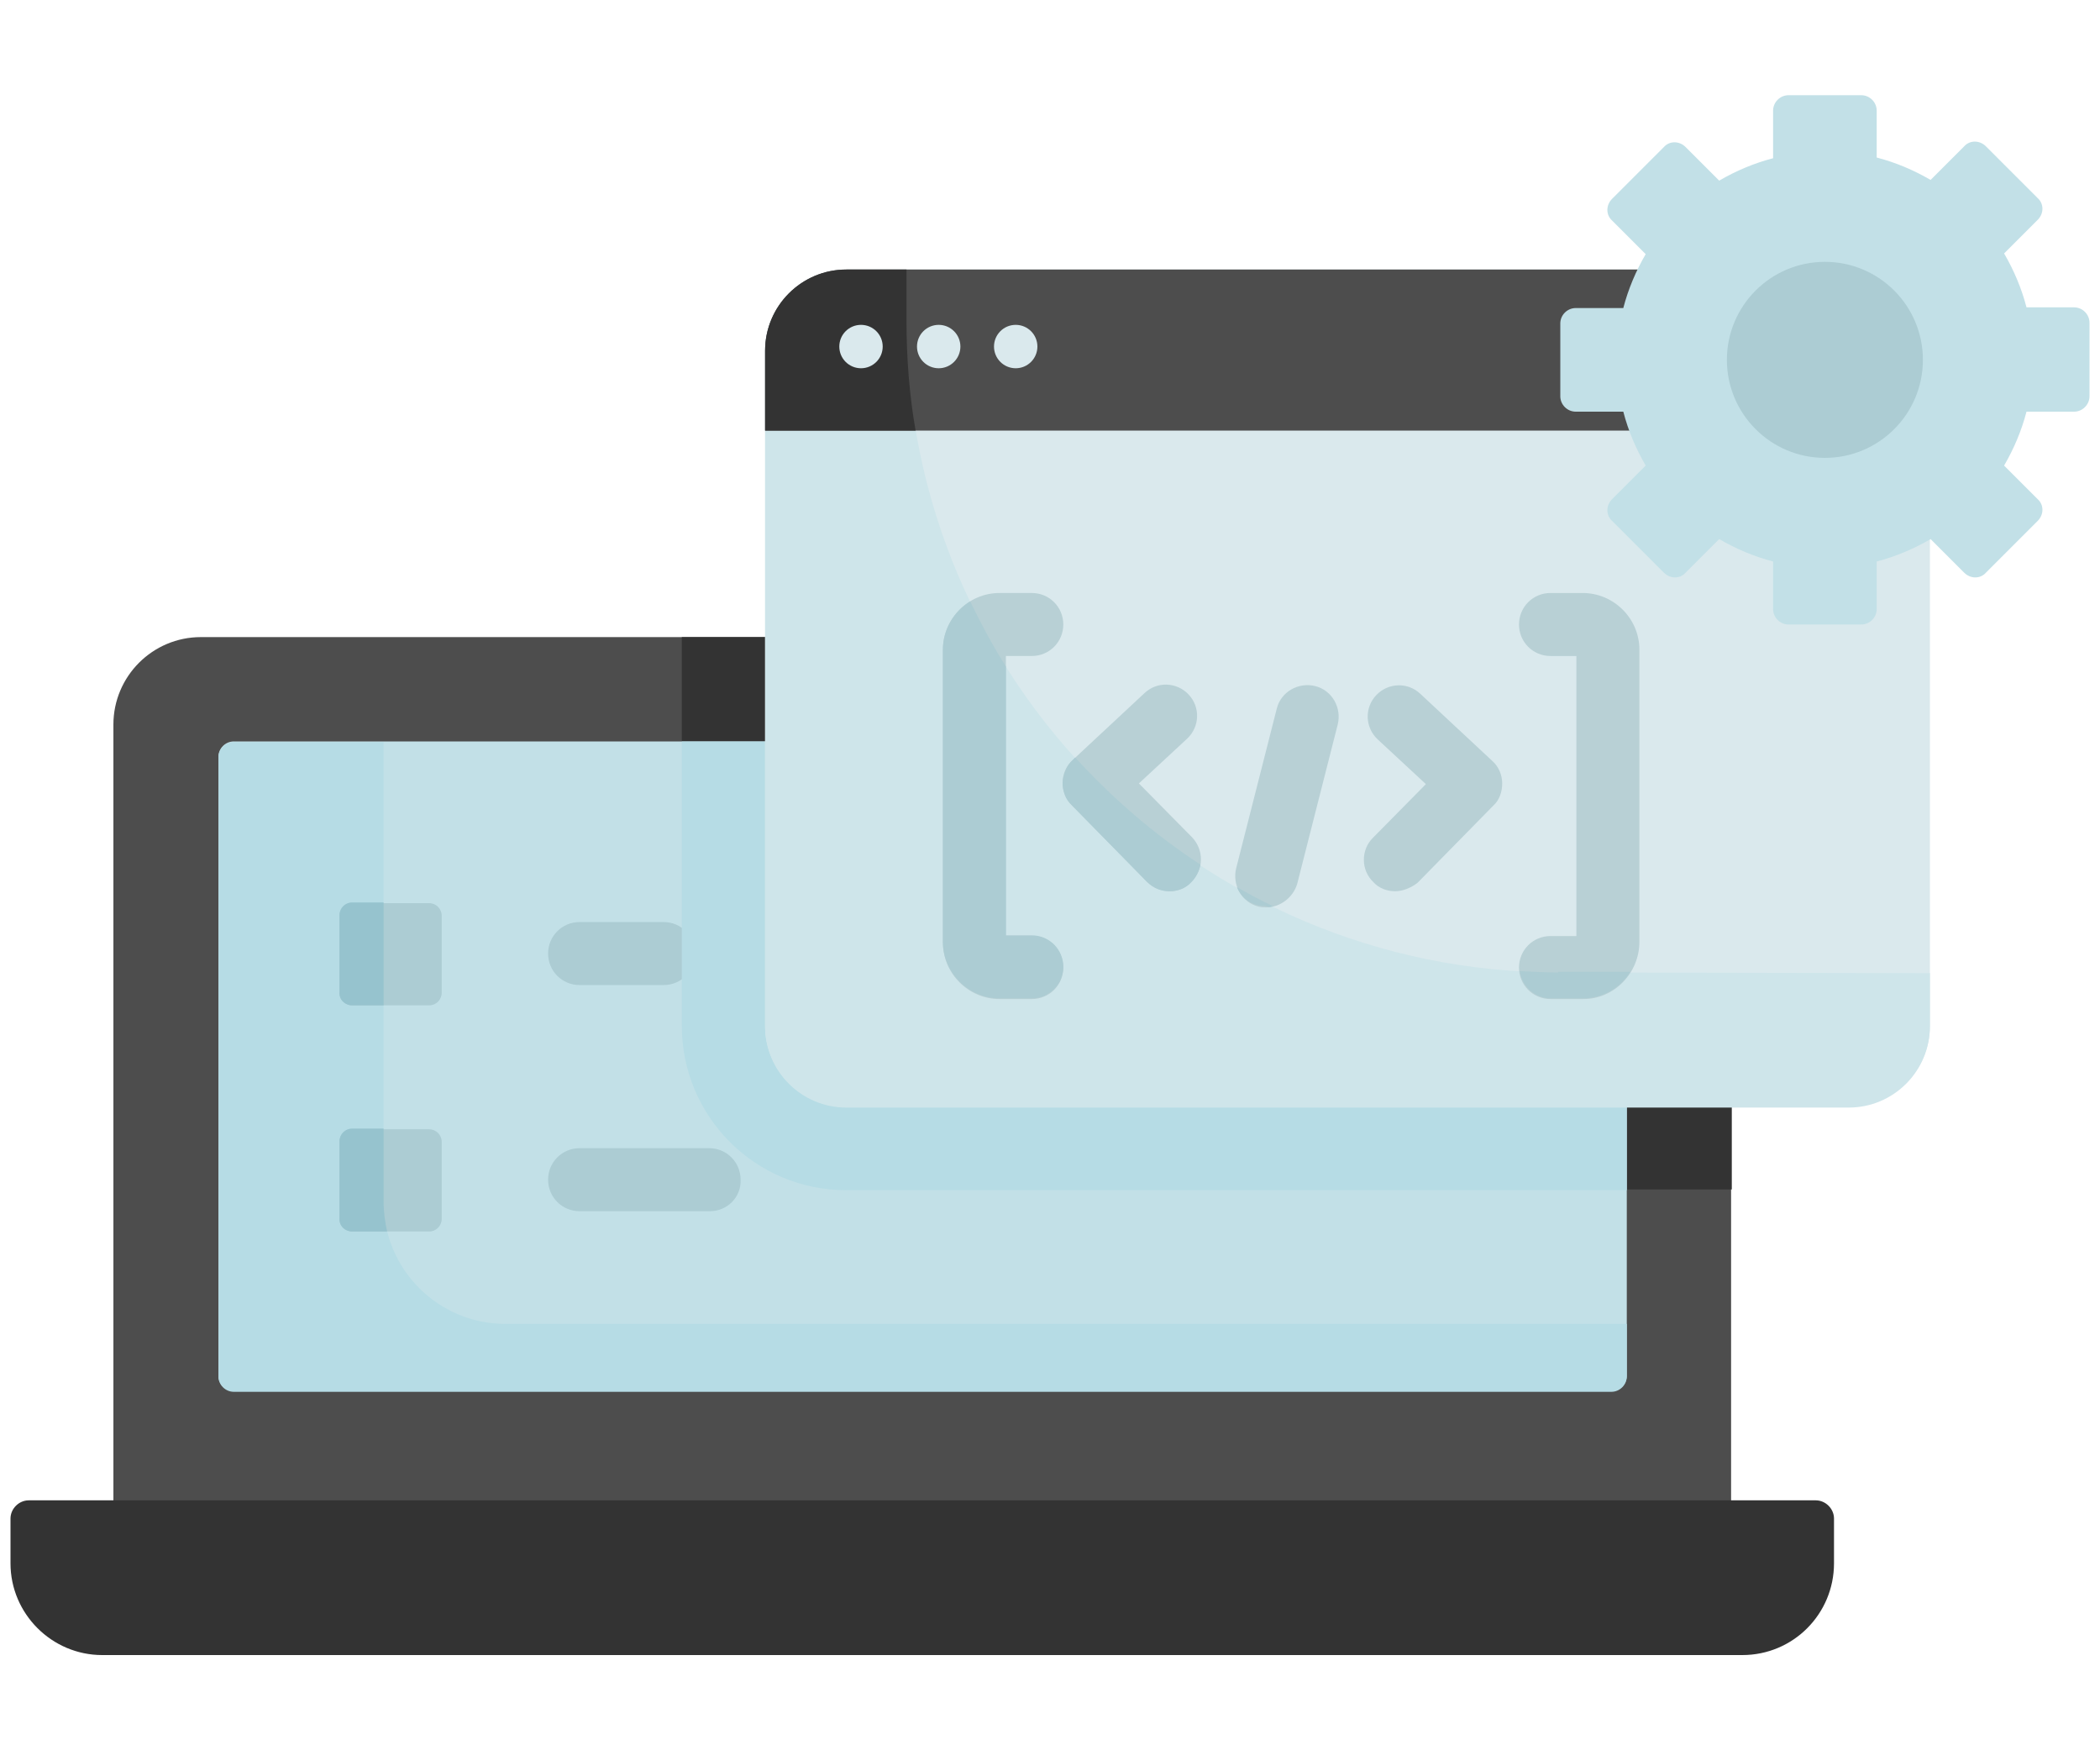 <?xml version="1.0" encoding="utf-8"?>
<!-- Generator: Adobe Illustrator 23.0.1, SVG Export Plug-In . SVG Version: 6.00 Build 0)  -->
<svg version="1.1" id="Capa_1" xmlns="http://www.w3.org/2000/svg" xmlns:xlink="http://www.w3.org/1999/xlink" x="0px" y="0px"
	 viewBox="0 0 300 250" style="enable-background:new 0 0 300 250;" xml:space="preserve">
<style type="text/css">
	.st0{fill:#4D4D4D;}
	.st1{fill:#333333;}
	.st2{fill:#C2E0E7;}
	.st3{fill:#B6DCE5;}
	.st4{fill:#ACCCD3;}
	.st5{fill:#DAE9ED;}
	.st6{fill:#CEE5EA;}
	.st7{fill:#B8D0D5;}
	.st8{fill:#96C3CE;}
</style>
<g>
	<path class="st0" d="M247.3,158.1V222H16.2c0,0,0-87.2,0-118.5c0-6.9,5.6-12.5,12.5-12.5h65.5h15.1h138L247.3,158.1L247.3,158.1z"
		/>
	<path class="st1" d="M97.4,90.9v55.5c0,13,10.5,23.5,23.5,23.5h126.5v-11.9v-67h-138h-12V90.9z"/>
	<path class="st2" d="M109.3,105.9H94.2H33.4c-1.2,0-2.2,1-2.2,2.2v88.4c0,1.2,1,2.2,2.2,2.2h196.8c1.2,0,2.2-1,2.2-2.2v-38.5v-49.9
		c0-1.2-1-2.2-2.2-2.2L109.3,105.9L109.3,105.9z"/>
	<path class="st3" d="M72.2,189.1c-9.6,0-17.4-7.8-17.4-17.4v-65.7H33.4c-1.2,0-2.2,1-2.2,2.2v88.4c0,1.2,1,2.2,2.2,2.2h196.8
		c1.2,0,2.2-1,2.2-2.2v-7.5H72.2z"/>
	<path class="st4" d="M94.8,140.7h-12c-2.5,0-4.5-2-4.5-4.5s2-4.5,4.5-4.5h12c2.5,0,4.5,2,4.5,4.5S97.3,140.7,94.8,140.7z"/>
	<path class="st3" d="M230.2,105.9H109.3H97.4v40.6c0,13,10.5,23.5,23.5,23.5h111.5v-11.9v-50C232.4,106.9,231.4,105.9,230.2,105.9
		L230.2,105.9z"/>
	<path class="st5" d="M206.6,38.5h-85.7c-6.4,0-11.6,5.2-11.6,11.6v96.4c0,6.4,5.2,11.6,11.6,11.6h143.2c6.4,0,11.6-5.2,11.6-11.6
		v-45.8V38.5H206.6z"/>
	<path class="st6" d="M222.6,138.9c-51.4,0-93.1-41.7-93.1-93.1v-7.2h-8.6c-6.4,0-11.6,5.2-11.6,11.6v96.4c0,6.4,5.2,11.6,11.6,11.6
		h143.2c6.4,0,11.6-5.2,11.6-11.6V139L222.6,138.9L222.6,138.9z"/>
	<path class="st0" d="M120.9,38.5c-6.4,0-11.6,5.2-11.6,11.6v11.4h166.3v-23h-69H120.9z"/>
	<path class="st1" d="M129.5,38.5h-8.6c-6.4,0-11.6,5.2-11.6,11.6v11.4h21.5c-0.9-5.1-1.3-10.4-1.3-15.7V38.5L129.5,38.5z"/>
	<circle class="st5" cx="123" cy="49.5" r="3.1"/>
	<circle class="st5" cx="134.1" cy="49.5" r="3.1"/>
	<circle class="st5" cx="145.1" cy="49.5" r="3.1"/>
	<path class="st1" d="M248.9,236.4H14.6c-7.2,0-13.1-5.9-13.1-13.1v-6.4c0-1.4,1.2-2.6,2.6-2.6h255.3c1.4,0,2.6,1.2,2.6,2.6v6.4
		C262,230.5,256.2,236.4,248.9,236.4z"/>
	<path class="st2" d="M296.3,43.9h-6.8c-0.7-2.7-1.8-5.3-3.2-7.7l4.8-4.8c0.9-0.9,0.9-2.3,0-3.1l-7.4-7.4c-0.9-0.9-2.3-0.9-3.1,0
		l-4.8,4.8c-2.4-1.4-5-2.5-7.7-3.2v-6.7c0-1.2-1-2.2-2.2-2.2h-10.4c-1.2,0-2.2,1-2.2,2.2v6.8c-2.7,0.7-5.3,1.8-7.7,3.2l-4.8-4.8
		c-0.9-0.9-2.3-0.9-3.1,0l-7.4,7.4c-0.9,0.9-0.9,2.3,0,3.1l4.8,4.8c-1.4,2.4-2.5,5-3.2,7.7h-6.8c-1.2,0-2.2,1-2.2,2.2v10.4
		c0,1.2,1,2.2,2.2,2.2h6.8c0.7,2.7,1.8,5.3,3.2,7.7l-4.8,4.8c-0.9,0.9-0.9,2.3,0,3.1l7.4,7.4c0.9,0.9,2.3,0.9,3.1,0l4.8-4.8
		c2.4,1.4,5,2.5,7.7,3.2v6.8c0,1.2,1,2.2,2.2,2.2h10.4c1.2,0,2.2-1,2.2-2.2v-6.8c2.7-0.7,5.3-1.8,7.7-3.2l4.8,4.8
		c0.9,0.9,2.3,0.9,3.1,0l7.4-7.4c0.9-0.9,0.9-2.3,0-3.1l-4.8-4.8c1.4-2.4,2.5-5,3.2-7.7h6.8c1.2,0,2.2-1,2.2-2.2V46.1
		C298.5,44.9,297.5,43.9,296.3,43.9L296.3,43.9z"/>
	<circle class="st4" cx="260.7" cy="51.4" r="14"/>
	<path class="st7" d="M147.4,142.7h-4.6c-4.4,0-8.1-3.6-8.1-8.1V92.8c0-4.4,3.6-8.1,8.1-8.1h4.6c2.5,0,4.5,2,4.5,4.5s-2,4.5-4.5,4.5
		h-3.7v40h3.7c2.5,0,4.5,2,4.5,4.5C151.9,140.7,149.9,142.7,147.4,142.7z"/>
	<path class="st4" d="M138.6,85.9c-2.3,1.4-3.9,4-3.9,6.9v41.7c0,4.4,3.6,8.1,8.1,8.1h4.6c2.5,0,4.5-2,4.5-4.5s-2-4.5-4.5-4.5h-3.7
		V95.2C141.8,92.2,140.1,89,138.6,85.9L138.6,85.9z"/>
	<path class="st7" d="M226.2,142.7h-4.7c-2.5,0-4.5-2-4.5-4.5s2-4.5,4.5-4.5h3.7v-40h-3.7c-2.5,0-4.5-2-4.5-4.5s2-4.5,4.5-4.5h4.6
		c4.4,0,8.1,3.6,8.1,8.1v41.7C234.2,139,230.6,142.7,226.2,142.7L226.2,142.7z"/>
	<path class="st4" d="M222.6,138.9c-1.8,0-3.7-0.1-5.5-0.2c0.3,2.2,2.2,3.9,4.4,3.9h4.6c2.9,0,5.4-1.5,6.8-3.8h-10.3V138.9z"/>
	<path class="st7" d="M167.1,127.3c-1.2,0-2.3-0.5-3.2-1.3l-10.8-11c-0.8-0.9-1.3-2-1.3-3.2s0.5-2.4,1.4-3.2l10.3-9.6
		c1.8-1.7,4.6-1.6,6.3,0.2c1.7,1.8,1.6,4.6-0.2,6.3l-6.9,6.4l7.6,7.7c1.7,1.8,1.7,4.6-0.1,6.3C169.4,126.9,168.2,127.3,167.1,127.3
		L167.1,127.3z"/>
	<path class="st4" d="M151.8,111.8c0,1.2,0.4,2.4,1.3,3.2l10.8,11c0.9,0.9,2,1.3,3.2,1.3c1.1,0,2.3-0.4,3.1-1.3
		c0.7-0.7,1.1-1.6,1.3-2.5c-6.6-4.3-12.6-9.5-17.9-15.3l-0.3,0.3C152.4,109.3,151.9,110.5,151.8,111.8L151.8,111.8z"/>
	<path class="st7" d="M199.3,127.3c-1.1,0-2.3-0.4-3.1-1.3c-1.8-1.7-1.8-4.6-0.1-6.3l7.6-7.7l-6.9-6.4c-1.8-1.7-1.9-4.5-0.2-6.3
		s4.5-1.9,6.3-0.2l10.3,9.6c0.9,0.8,1.4,2,1.4,3.2s-0.4,2.4-1.3,3.2l-10.8,11C201.6,126.8,200.4,127.3,199.3,127.3L199.3,127.3z"/>
	<path class="st7" d="M180.9,129.6c-0.4,0-0.7,0-1.1-0.1c-2.4-0.6-3.8-3.1-3.2-5.5l5.8-22.8c0.6-2.4,3.1-3.8,5.5-3.2
		s3.8,3.1,3.2,5.5l-5.8,22.8C184.7,128.2,182.9,129.6,180.9,129.6z"/>
	<path class="st4" d="M181.8,129.4c-1.7-0.8-3.4-1.7-5.1-2.7c0.5,1.3,1.6,2.3,3,2.6c0.4,0.1,0.7,0.1,1.1,0.1
		C181.2,129.6,181.5,129.6,181.8,129.4z"/>
	<path class="st4" d="M61.3,143.6h-11c-1,0-1.8-0.8-1.8-1.8v-11c0-1,0.8-1.8,1.8-1.8h11c1,0,1.8,0.8,1.8,1.8v11
		C63.1,142.8,62.3,143.6,61.3,143.6z"/>
	<path class="st8" d="M50.3,143.6h4.5v-14.7h-4.5c-1,0-1.8,0.8-1.8,1.8v11C48.4,142.8,49.3,143.6,50.3,143.6z"/>
	<path class="st4" d="M61.3,175.9h-11c-1,0-1.8-0.8-1.8-1.8v-11c0-1,0.8-1.8,1.8-1.8h11c1,0,1.8,0.8,1.8,1.8v11
		C63.1,175.1,62.3,175.9,61.3,175.9z"/>
	<path class="st8" d="M50.3,175.9h5c-0.3-1.4-0.5-2.8-0.5-4.3v-10.4h-4.5c-1,0-1.8,0.8-1.8,1.8v11C48.4,175.1,49.3,175.9,50.3,175.9
		z"/>
	<path class="st4" d="M101.4,173H82.8c-2.5,0-4.5-2-4.5-4.5s2-4.5,4.5-4.5h18.5c2.5,0,4.5,2,4.5,4.5C105.9,171,103.9,173,101.4,173z
		"/>
</g>
</svg>
